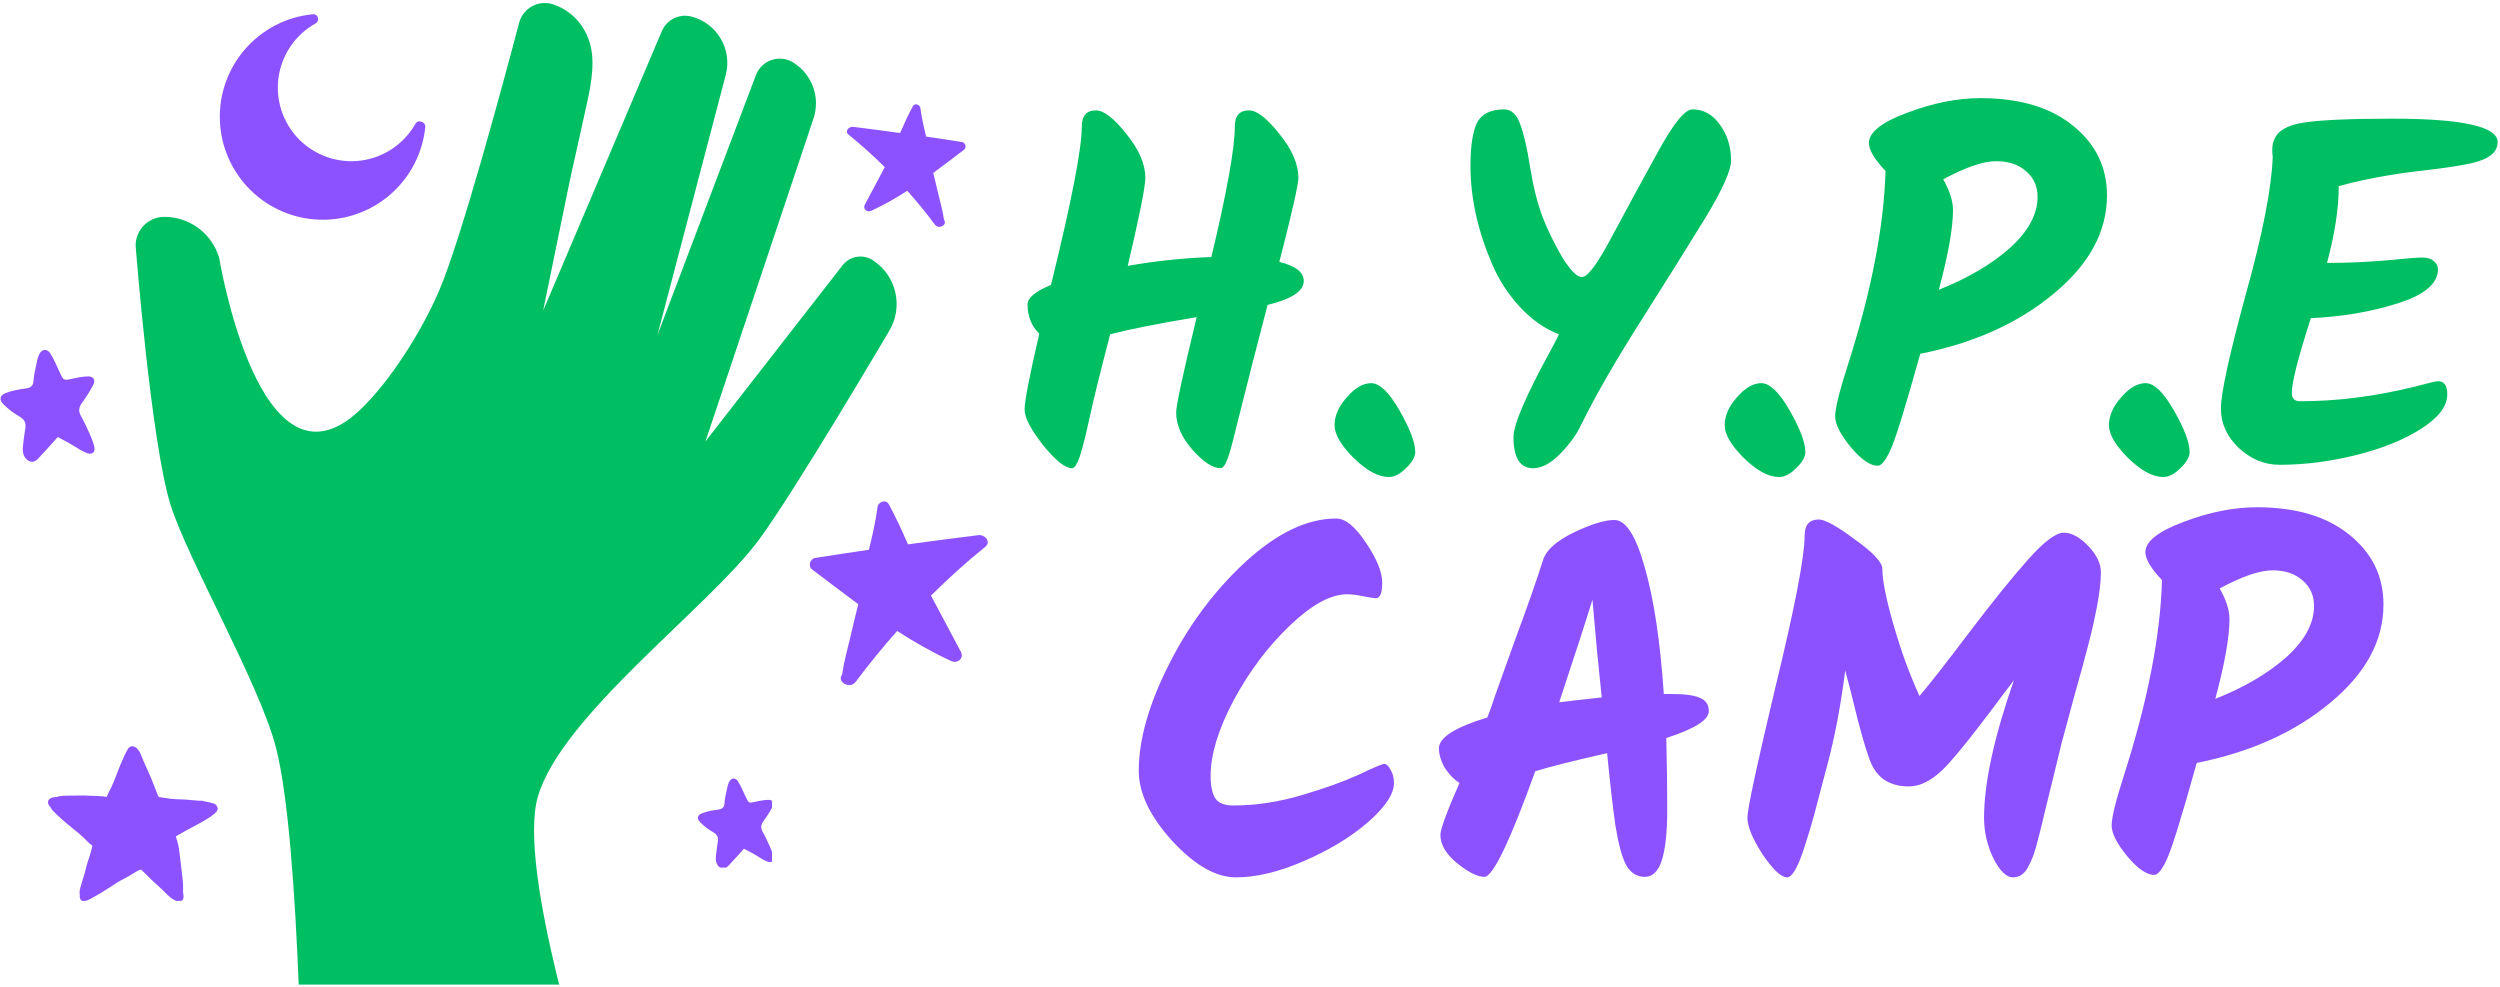 <svg xmlns="http://www.w3.org/2000/svg" id="svg48" version="1.0" preserveAspectRatio="xMidYMid" height="296" viewBox="0 0 562.5 222" zoomAndPan="magnify" width="750">
  
  <defs id="defs8">
    <g id="g1"></g>
    <clipPath id="c923d2edfa">
      <path id="path1" clip-rule="nonzero" d="m 149,102 h 77.746 v 99.418 H 149 Z m 0,0"></path>
    </clipPath>
    <clipPath id="810de75099">
      <path id="path2" clip-rule="nonzero" d="M 86.898,70.578 236.789,43.879 264.672,200.414 114.781,227.117 Z m 0,0"></path>
    </clipPath>
    <clipPath id="f18c23b919">
      <path id="path3" clip-rule="nonzero" d="m 217.039,152.328 h 18.75 v 19.5 h -18.75 z m 0,0"></path>
    </clipPath>
    <clipPath id="efc14e6134">
      <path id="path4" clip-rule="nonzero" d="m 140.301,177.207 h 17.25 v 15.75 h -17.25 z m 0,0"></path>
    </clipPath>
    <clipPath id="7518dab31a">
      <path id="path5" clip-rule="nonzero" d="m 221,112.301 h 12.23 V 125 H 221 Z m 0,0"></path>
    </clipPath>
    <clipPath id="4afe284ad0">
      <path id="path6" clip-rule="nonzero" d="m 157.539,103.332 h 21 v 21 h -21 z m 0,0"></path>
    </clipPath>
    <clipPath id="78caef963a">
      <path id="path7" clip-rule="nonzero" d="m 135.547,137.289 h 9.504 v 11.25 h -9.504 z m 0,0"></path>
    </clipPath>
    <clipPath id="f0db482eb4">
      <path id="path8" clip-rule="nonzero" d="m 206.004,180.594 h 7.492 v 9 h -7.492 z m 0,0"></path>
    </clipPath>
  </defs>
  <g transform="matrix(2.227,0,0,2.227,-301.75,-227.019)" id="g10" clip-path="url(#c923d2edfa)">
    <g id="g9" clip-path="url(#810de75099)">
      <path id="path9" fill-rule="nonzero" fill-opacity="1" d="m 223.672,128.227 c -0.996,-0.648 -2.324,-0.422 -3.051,0.516 l -13.848,17.789 10.914,-32.617 c 0.715,-2.145 -0.145,-4.496 -2.074,-5.676 -1.375,-0.836 -3.172,-0.219 -3.742,1.285 l -9.961,26.297 6.91,-26.309 c 0.68,-2.594 -0.883,-5.242 -3.48,-5.902 -1.219,-0.312 -2.484,0.316 -2.977,1.477 L 190.375,133.316 c 0.141,-0.68 0.281,-1.367 0.418,-2.051 0.699,-3.402 1.398,-6.805 2.094,-10.211 0.48,-2.348 1.047,-4.676 1.543,-7.02 0.449,-2.117 1.105,-4.445 0.879,-6.621 -0.234,-2.297 -1.703,-4.297 -3.918,-5.031 -1.469,-0.492 -3.047,0.359 -3.445,1.855 -1.688,6.395 -5.914,22.047 -8.113,27.141 -1.691,3.926 -4.926,9.152 -8.055,12.062 -10.07,9.371 -14.137,-15.449 -14.137,-15.449 -0.727,-2.457 -2.984,-4.145 -5.547,-4.145 -1.754,0.004 -3.105,1.551 -2.867,3.289 0,0 1.547,19.605 3.504,25.82 1.766,5.598 8.977,18.051 10.648,24.523 2.535,9.816 2.688,40.473 2.688,40.473 l 29.16,-5.195 c 0,0 -7.52,-22.902 -5.398,-30.293 2.371,-8.258 17.312,-19.141 22.398,-26.062 3.656,-4.977 13.059,-20.949 13.059,-20.949 1.527,-2.445 0.809,-5.664 -1.613,-7.227" fill="#00bf63"></path>
    </g>
  </g>
  <g transform="matrix(2.227,0,0,2.227,-301.75,-227.019)" id="g11" clip-path="url(#f18c23b919)">
    <path id="path10" fill-rule="nonzero" fill-opacity="1" d="m 229.555,162.113 c 1.004,1.906 2.023,3.801 3.027,5.691 0.328,0.621 -0.324,1.227 -0.988,0.918 -1.906,-0.875 -3.711,-1.91 -5.457,-3.031 -1.477,1.656 -2.867,3.371 -4.184,5.129 -0.574,0.785 -1.949,0.043 -1.375,-0.738 0.18,-1.285 0.547,-2.574 0.844,-3.828 0.25,-1.094 0.52,-2.176 0.785,-3.27 -1.566,-1.152 -3.121,-2.352 -4.688,-3.531 -0.398,-0.312 -0.191,-1.051 0.324,-1.141 1.82,-0.293 3.621,-0.562 5.441,-0.828 0.355,-1.434 0.68,-2.867 0.871,-4.316 0.059,-0.5 0.828,-0.84 1.141,-0.281 0.707,1.316 1.344,2.676 1.934,4.051 2.367,-0.324 4.73,-0.633 7.098,-0.93 0.652,-0.09 1.344,0.648 0.723,1.168 -1.922,1.551 -3.754,3.207 -5.496,4.938 z m 0,0" fill="#8c52ff"></path>
  </g>
  <g transform="matrix(2.227,0,0,2.227,-301.75,-227.019)" id="g12" clip-path="url(#efc14e6134)">
    <path id="path11" fill-rule="nonzero" fill-opacity="1" d="m 143.535,192.066 c 0.012,-0.238 0.078,-0.441 0.137,-0.645 0.148,-0.566 0.363,-1.109 0.488,-1.68 0.105,-0.48 0.27,-0.938 0.422,-1.402 0.098,-0.285 0.156,-0.578 0.234,-0.871 0.023,-0.066 0.008,-0.117 -0.047,-0.148 -0.309,-0.188 -0.531,-0.473 -0.789,-0.715 -0.367,-0.348 -0.754,-0.668 -1.148,-0.977 -0.379,-0.293 -0.73,-0.613 -1.098,-0.926 -0.297,-0.262 -0.586,-0.523 -0.855,-0.816 -0.102,-0.109 -0.207,-0.223 -0.262,-0.363 -0.027,-0.059 -0.074,-0.102 -0.117,-0.145 -0.172,-0.188 -0.199,-0.461 -0.074,-0.645 0.043,-0.055 0.102,-0.094 0.156,-0.125 0.156,-0.082 0.324,-0.133 0.504,-0.133 0.051,0 0.102,-0.004 0.152,-0.019 0.293,-0.094 0.594,-0.125 0.906,-0.129 0.43,-0.008 0.855,-0.012 1.285,-0.012 0.266,0 0.531,-0.008 0.801,0.004 0.492,0.016 0.98,0.039 1.477,0.062 0.172,0.008 0.344,0.039 0.516,0.07 0.043,0.004 0.066,0 0.078,-0.043 0.109,-0.316 0.285,-0.598 0.426,-0.898 0.168,-0.359 0.324,-0.723 0.461,-1.098 0.27,-0.742 0.57,-1.465 0.902,-2.18 0.086,-0.188 0.191,-0.371 0.289,-0.555 0.246,-0.469 0.664,-0.398 0.949,-0.129 0.176,0.172 0.297,0.379 0.387,0.609 0.32,0.797 0.699,1.57 1.031,2.359 0.254,0.605 0.48,1.223 0.719,1.836 0.031,0.078 0.066,0.113 0.16,0.125 0.344,0.043 0.684,0.105 1.023,0.152 0.191,0.023 0.383,0.039 0.574,0.051 0.34,0.016 0.68,0.023 1.023,0.043 0.375,0.027 0.746,0.066 1.121,0.098 0.129,0.008 0.254,0.031 0.387,0.016 0.164,-0.019 0.316,0.043 0.473,0.078 0.281,0.059 0.562,0.109 0.84,0.199 0.156,0.055 0.281,0.145 0.359,0.301 0.102,0.191 0.082,0.375 -0.059,0.535 -0.18,0.199 -0.387,0.359 -0.605,0.504 -0.797,0.547 -1.68,0.953 -2.52,1.426 -0.301,0.168 -0.602,0.344 -0.902,0.512 -0.066,0.039 -0.086,0.07 -0.055,0.145 0.211,0.539 0.289,1.109 0.363,1.676 0.09,0.727 0.18,1.453 0.258,2.18 0.055,0.469 0.113,0.938 0.086,1.41 -0.016,0.211 0.019,0.418 0.043,0.621 0.035,0.273 -0.051,0.469 -0.242,0.559 -0.102,0.047 -0.207,0.043 -0.312,0.019 -0.301,-0.066 -0.547,-0.219 -0.785,-0.41 -0.297,-0.234 -0.535,-0.527 -0.816,-0.777 -0.719,-0.633 -1.406,-1.293 -2.078,-1.977 -0.047,-0.043 -0.086,-0.059 -0.145,-0.031 -0.125,0.059 -0.254,0.109 -0.379,0.184 -0.367,0.223 -0.727,0.461 -1.113,0.648 -0.555,0.277 -1.074,0.617 -1.59,0.961 -0.617,0.402 -1.246,0.785 -1.895,1.129 -0.156,0.082 -0.316,0.16 -0.488,0.223 -0.336,0.129 -0.602,-0.031 -0.637,-0.391 -0.004,-0.176 0.008,-0.348 -0.019,-0.496 z m 0,0" fill="#8c52ff"></path>
  </g>
  <g transform="matrix(2.227,0,0,2.227,-301.75,-227.019)" id="g13" clip-path="url(#7518dab31a)">
    <path id="path12" fill-rule="nonzero" fill-opacity="1" d="m 224.887,118.828 c -0.672,1.27 -1.352,2.535 -2.02,3.797 -0.219,0.414 0.215,0.816 0.66,0.609 1.27,-0.582 2.473,-1.273 3.637,-2.02 0.984,1.102 1.914,2.246 2.789,3.418 0.387,0.523 1.301,0.031 0.918,-0.492 -0.117,-0.855 -0.367,-1.715 -0.562,-2.551 -0.168,-0.73 -0.344,-1.449 -0.523,-2.18 1.047,-0.77 2.082,-1.566 3.125,-2.355 0.266,-0.207 0.129,-0.703 -0.215,-0.762 -1.215,-0.195 -2.418,-0.375 -3.629,-0.551 -0.238,-0.957 -0.453,-1.914 -0.582,-2.879 -0.039,-0.336 -0.551,-0.562 -0.758,-0.188 -0.473,0.879 -0.898,1.785 -1.293,2.703 -1.578,-0.219 -3.152,-0.426 -4.73,-0.621 -0.434,-0.062 -0.898,0.434 -0.484,0.777 1.281,1.035 2.504,2.141 3.668,3.293 z m 0,0" fill="#8c52ff"></path>
  </g>
  <g transform="matrix(2.227,0,0,2.227,-301.75,-227.019)" id="g14" clip-path="url(#4afe284ad0)">
    <path id="path13" fill-rule="nonzero" fill-opacity="1" d="m 178.469,114.73 c -0.062,0.652 -0.188,1.293 -0.371,1.918 -0.184,0.629 -0.422,1.234 -0.723,1.82 -0.297,0.582 -0.645,1.133 -1.047,1.648 -0.402,0.516 -0.848,0.992 -1.34,1.426 -0.492,0.434 -1.02,0.816 -1.582,1.148 -0.562,0.332 -1.152,0.609 -1.77,0.832 -0.613,0.223 -1.246,0.387 -1.895,0.488 -0.645,0.102 -1.297,0.145 -1.949,0.125 -0.656,-0.019 -1.301,-0.102 -1.941,-0.242 -0.637,-0.145 -1.258,-0.344 -1.859,-0.602 -0.602,-0.262 -1.172,-0.574 -1.715,-0.941 -0.543,-0.367 -1.047,-0.781 -1.508,-1.242 -0.465,-0.461 -0.883,-0.965 -1.25,-1.504 -0.371,-0.539 -0.688,-1.109 -0.949,-1.711 -0.262,-0.602 -0.465,-1.219 -0.609,-1.859 -0.145,-0.637 -0.227,-1.281 -0.25,-1.938 -0.023,-0.652 0.016,-1.305 0.113,-1.953 0.102,-0.645 0.262,-1.277 0.48,-1.895 0.219,-0.617 0.496,-1.207 0.824,-1.773 0.332,-0.562 0.711,-1.094 1.145,-1.586 0.43,-0.492 0.902,-0.941 1.418,-1.344 0.516,-0.406 1.062,-0.758 1.645,-1.059 0.582,-0.301 1.188,-0.543 1.816,-0.73 0.625,-0.184 1.266,-0.309 1.918,-0.375 0.121,-0.019 0.23,0.004 0.336,0.07 0.102,0.062 0.172,0.152 0.207,0.27 0.039,0.117 0.031,0.23 -0.016,0.34 -0.043,0.113 -0.121,0.195 -0.23,0.254 -0.25,0.137 -0.492,0.293 -0.723,0.457 -0.23,0.168 -0.453,0.348 -0.664,0.543 -0.211,0.191 -0.41,0.398 -0.598,0.613 -0.188,0.215 -0.363,0.441 -0.523,0.68 -0.16,0.234 -0.309,0.48 -0.441,0.73 -0.133,0.254 -0.25,0.516 -0.355,0.781 -0.102,0.266 -0.188,0.539 -0.262,0.816 -0.07,0.277 -0.125,0.555 -0.164,0.84 -0.039,0.281 -0.062,0.566 -0.07,0.855 -0.004,0.285 0.004,0.57 0.031,0.855 0.027,0.285 0.07,0.566 0.129,0.844 0.059,0.281 0.133,0.559 0.223,0.828 0.094,0.27 0.199,0.535 0.32,0.797 0.121,0.258 0.258,0.508 0.406,0.75 0.152,0.246 0.316,0.477 0.492,0.703 0.18,0.223 0.367,0.438 0.57,0.641 0.203,0.199 0.414,0.391 0.641,0.57 0.223,0.176 0.457,0.34 0.699,0.492 0.242,0.148 0.496,0.285 0.754,0.406 0.258,0.125 0.523,0.23 0.793,0.32 0.273,0.09 0.547,0.168 0.828,0.227 0.277,0.059 0.562,0.102 0.848,0.129 0.281,0.027 0.566,0.039 0.855,0.031 0.285,-0.008 0.57,-0.027 0.852,-0.066 0.285,-0.039 0.566,-0.098 0.84,-0.168 0.277,-0.07 0.551,-0.156 0.816,-0.262 0.27,-0.102 0.527,-0.219 0.781,-0.352 0.254,-0.133 0.496,-0.281 0.734,-0.441 0.234,-0.16 0.461,-0.336 0.68,-0.523 0.215,-0.188 0.418,-0.387 0.613,-0.598 0.191,-0.211 0.375,-0.43 0.543,-0.664 0.164,-0.23 0.32,-0.469 0.461,-0.719 0.148,-0.219 0.348,-0.281 0.594,-0.191 0.117,0.023 0.211,0.082 0.285,0.176 0.074,0.09 0.113,0.195 0.113,0.312 z m 0,0" fill="#8c52ff"></path>
  </g>
  <g transform="matrix(2.227,0,0,2.227,-301.75,-227.019)" id="g15" clip-path="url(#78caef963a)">
    <path id="path14" fill-rule="nonzero" fill-opacity="1" d="m 141.332,146.094 c -0.609,0.68 -1.141,1.289 -1.699,1.875 -0.332,0.352 -0.688,0.844 -1.246,0.527 -0.504,-0.289 -0.637,-0.848 -0.578,-1.414 0.062,-0.625 0.145,-1.246 0.246,-1.867 0.086,-0.555 -0.086,-0.906 -0.605,-1.199 -0.586,-0.332 -1.121,-0.746 -1.598,-1.223 -0.477,-0.48 -0.387,-0.91 0.242,-1.152 0.621,-0.234 1.297,-0.363 1.957,-0.445 0.539,-0.066 0.809,-0.246 0.836,-0.82 0.027,-0.492 0.145,-0.977 0.246,-1.461 0.082,-0.395 0.152,-0.805 0.32,-1.164 0.27,-0.574 0.809,-0.625 1.145,-0.082 0.375,0.609 0.648,1.281 0.953,1.93 0.387,0.816 0.379,0.801 1.293,0.598 0.523,-0.117 1.062,-0.227 1.594,-0.227 0.508,0 0.73,0.375 0.488,0.84 -0.332,0.637 -0.715,1.25 -1.145,1.828 -0.336,0.461 -0.375,0.859 -0.094,1.359 0.332,0.582 0.613,1.199 0.887,1.816 0.18,0.406 0.355,0.828 0.449,1.262 0.125,0.586 -0.215,0.84 -0.789,0.629 -0.25,-0.094 -0.484,-0.234 -0.719,-0.371 -0.352,-0.199 -0.688,-0.426 -1.039,-0.625 -0.352,-0.199 -0.715,-0.383 -1.145,-0.613" fill="#8c52ff"></path>
  </g>
  <g transform="matrix(2.74,0,0,2.74,-108.713,-537.217)" id="g32" fill-opacity="1" fill="#00bf63">
    <g id="g31" transform="translate(213.824,232.396)">
      <g id="g30"></g>
    </g>
  </g>
  <g transform="matrix(2.227,0,0,2.227,-301.75,-227.019)" id="g48" clip-path="url(#f0db482eb4)">
    <path id="path47" fill-rule="nonzero" fill-opacity="1" d="m 210.66,187.684 c -0.492,0.547 -0.918,1.039 -1.367,1.508 -0.266,0.281 -0.555,0.68 -1.004,0.426 -0.406,-0.234 -0.512,-0.684 -0.465,-1.141 0.051,-0.504 0.117,-1.004 0.195,-1.504 0.074,-0.445 -0.066,-0.727 -0.484,-0.961 -0.473,-0.27 -0.906,-0.602 -1.285,-0.988 -0.387,-0.383 -0.316,-0.73 0.195,-0.926 0.5,-0.191 1.043,-0.293 1.574,-0.359 0.434,-0.055 0.652,-0.199 0.676,-0.66 0.016,-0.395 0.113,-0.789 0.195,-1.176 0.066,-0.316 0.121,-0.648 0.258,-0.938 0.215,-0.461 0.652,-0.504 0.922,-0.066 0.301,0.488 0.52,1.031 0.77,1.555 0.309,0.656 0.301,0.641 1.039,0.477 0.422,-0.094 0.852,-0.18 1.281,-0.18 0.41,0 0.59,0.305 0.395,0.676 -0.27,0.516 -0.578,1.008 -0.922,1.473 -0.27,0.371 -0.305,0.691 -0.074,1.094 0.27,0.469 0.492,0.969 0.711,1.461 0.145,0.332 0.289,0.668 0.363,1.02 0.102,0.469 -0.172,0.676 -0.633,0.504 -0.203,-0.074 -0.395,-0.188 -0.582,-0.297 -0.281,-0.164 -0.555,-0.344 -0.836,-0.504 -0.285,-0.16 -0.574,-0.309 -0.922,-0.492" fill="#8c52ff"></path>
  </g>
  <g transform="translate(-361.233,30.891)" id="g2">
    <path aria-label="H.Y.P.E" id="text1" d="m 602.438,74.459 q -2.31,0 -6.49,-5.17 -4.18,-5.28 -4.18,-8.03 0,-2.86 3.3,-17.05 -2.64,-2.64 -2.64,-6.6 0,-2.2 5.28,-4.4 6.93,-28.16 6.93,-35.64 0,-3.63 3.19,-3.63 2.64,0 6.82,5.28 4.29,5.28 4.29,9.9 0,2.97 -3.96,19.8 9.46,-1.65 18.81,-1.98 5.28,-22.11 5.28,-29.37 0,-3.63 3.19,-3.63 2.64,0 6.82,5.28 4.29,5.28 4.29,9.9 0,2.31 -4.29,18.92 5.5,1.32 5.5,4.29 0,3.41 -8.14,5.39 -3.96,15.18 -5.17,20.13 -1.21,4.84 -1.87,7.37 -0.55,2.42 -1.21,4.73 -1.21,4.51 -2.31,4.51 -2.64,0 -6.38,-4.18 -3.63,-4.18 -3.63,-8.36 0,-2.42 4.62,-21.45 -12.65,2.09 -19.47,3.85 -3.41,13.09 -4.51,18.26 -1.1,5.06 -1.76,7.37 -1.21,4.51 -2.31,4.51 z m 71.28,1.98 q -3.52,0 -7.92,-4.29 -4.29,-4.29 -4.29,-7.37 0,-3.19 2.75,-6.27 2.75,-3.19 5.5,-3.19 2.86,0 6.38,6.16 3.52,6.16 3.52,9.35 0,1.65 -2.09,3.63 -1.98,1.98 -3.85,1.98 z m 43.45,-44.99 q 1.98,0 6.93,-9.46 5.06,-9.46 10.23,-18.81 5.17,-9.46 7.7,-9.46 3.74,0 6.16,3.41 2.53,3.41 2.53,8.14 0,3.3 -5.72,12.76 -5.72,9.35 -14.52,23.21 -8.8,13.86 -13.53,23.54 -1.43,3.08 -4.62,6.38 -3.19,3.3 -6.16,3.3 -4.4,0 -4.4,-7.04 0,-4.18 8.36,-19.47 1.32,-2.42 1.87,-3.63 -4.84,-1.87 -8.8,-6.16 -3.96,-4.29 -6.27,-9.68 -4.84,-11.33 -4.84,-22 0,-6.6 1.43,-9.68 1.54,-3.08 6.16,-3.08 2.42,0 3.63,3.41 1.21,3.3 2.2,9.57 0.99,6.27 2.75,11.11 1.87,4.73 4.51,9.24 2.75,4.4 4.4,4.4 z m 44.33,44.99 q -3.52,0 -7.92,-4.29 -4.29,-4.29 -4.29,-7.37 0,-3.19 2.75,-6.27 2.75,-3.19 5.5,-3.19 2.86,0 6.38,6.16 3.52,6.16 3.52,9.35 0,1.65 -2.09,3.63 -1.98,1.98 -3.85,1.98 z m 22.22,-2.53 q -2.53,0 -6.05,-4.18 -3.52,-4.29 -3.52,-6.93 0,-2.64 2.64,-10.89 8.14,-25.3 8.69,-44.33 -3.74,-3.96 -3.74,-6.27 0,-3.63 8.58,-6.82 8.69,-3.3 16.5,-3.3 13.2,0 20.79,6.16 7.7,6.16 7.7,15.73 0,12.21 -11.99,22.11 -11.88,9.9 -30.03,13.53 -5.17,18.59 -6.82,21.89 -1.54,3.3 -2.75,3.3 z m 35.97,-60.5 q 0,-3.52 -2.53,-5.72 -2.53,-2.31 -6.82,-2.31 -4.29,0 -11.88,4.07 2.2,3.85 2.2,6.93 0,6.05 -3.19,17.93 9.9,-3.96 16.06,-9.46 6.16,-5.61 6.16,-11.44 z m 28.27,63.03 q -3.52,0 -7.92,-4.29 -4.29,-4.29 -4.29,-7.37 0,-3.19 2.75,-6.27 2.75,-3.19 5.5,-3.19 2.86,0 6.38,6.16 3.52,6.16 3.52,9.35 0,1.65 -2.09,3.63 -1.98,1.98 -3.85,1.98 z m 37.51,-48.18 q 5.83,0 12.54,-0.55 6.71,-0.66 8.25,-0.66 1.65,0 2.53,0.77 0.99,0.77 0.99,1.87 0,4.84 -9.13,7.7 -9.13,2.86 -19.47,3.3 -4.29,13.31 -4.29,16.83 0,1.87 1.87,1.87 12.54,0 25.85,-3.3 4.51,-1.21 5.17,-1.21 2.09,0 2.09,2.97 0,3.96 -5.83,7.7 -5.83,3.74 -14.63,5.94 -8.8,2.2 -17.27,2.2 -5.06,0 -9.13,-3.74 -4.07,-3.85 -4.07,-8.91 0,-5.17 5.61,-25.74 5.72,-20.57 6.05,-31.02 -0.11,-0.33 -0.11,-1.32 0,-1.54 0.44,-2.42 1.21,-3.08 6.71,-3.85 5.5,-0.88 19.8,-0.88 23.76,0 23.76,5.28 0,3.41 -5.83,4.73 -3.96,0.88 -10.89,1.65 -10.67,1.21 -19.03,3.52 0,7.48 -2.64,17.27 z" style="font-weight:bold;font-size:110px;font-family:Kalam;-inkscape-font-specification:'Kalam, Bold';fill:#00bf63;stroke-width:0.72"></path>
    <path aria-label="CAMP" id="text1-8" d="m 661.893,85.773 q 3.08,0 6.71,5.5 3.63,5.39 3.63,8.91 0,3.52 -1.43,3.52 -0.66,0 -2.86,-0.44 -2.09,-0.44 -3.63,-0.44 -5.5,0 -12.87,7.04 -7.37,7.04 -12.65,16.83 -5.17,9.79 -5.17,16.94 0,3.52 1.1,5.17 1.1,1.54 3.96,1.54 7.59,0 15.4,-2.31 7.81,-2.31 12.87,-4.62 5.06,-2.42 5.72,-2.42 0.77,0 1.43,1.32 0.77,1.21 0.77,2.97 0,3.74 -5.94,8.91 -5.94,5.06 -14.41,8.69 -8.36,3.63 -15.18,3.63 -6.82,0 -14.41,-8.25 -7.48,-8.25 -7.48,-15.73 0,-10.45 6.71,-23.76 6.71,-13.42 17.27,-23.21 10.67,-9.79 20.46,-9.79 z m 75.57,39.49 q 4.4,0 6.27,0.88 1.98,0.77 1.98,2.97 0,2.97 -9.57,6.05 0.22,8.36 0.22,16.06 0,7.59 -1.21,11.44 -1.21,3.74 -3.85,3.74 -2.64,0 -4.18,-2.64 -1.43,-2.75 -2.42,-8.91 -0.88,-6.16 -1.87,-16.28 -11.22,2.53 -16.17,4.07 -8.58,23.76 -11.44,23.76 -2.31,0 -6.16,-3.08 -3.74,-3.08 -3.74,-6.38 0,-1.87 4.29,-11.66 -1.87,-1.21 -3.3,-3.41 -1.32,-2.31 -1.32,-4.4 0,-3.63 10.89,-6.93 0.88,-2.2 1.76,-4.95 0.99,-2.86 4.73,-13.2 3.85,-10.34 6.05,-17.27 0.99,-3.3 6.82,-6.16 5.94,-2.86 9.24,-2.86 3.85,0 6.82,10.67 3.08,10.67 4.29,28.49 z m -25.41,1.87 q 3.3,-0.44 9.57,-1.1 -0.33,-3.19 -1.1,-10.89 -0.66,-7.7 -0.99,-11.11 -1.87,6.16 -7.48,23.1 z m 58.41,-41.14 q 2.09,0 8.14,4.51 6.16,4.4 6.16,6.6 0,3.85 2.53,12.65 2.53,8.8 5.83,15.95 3.3,-3.85 11.11,-14.19 7.92,-10.45 13.31,-16.5 5.39,-6.05 8.03,-6.05 2.64,0 5.5,2.97 2.86,2.97 2.86,5.94 0,2.97 -0.88,7.7 -0.88,4.62 -1.98,8.69 -0.99,3.96 -2.97,10.89 -1.87,6.93 -2.97,11 -0.99,3.96 -2.09,8.58 -1.1,4.51 -1.76,7.15 -0.55,2.53 -1.32,5.39 -0.66,2.75 -1.21,4.29 -0.55,1.43 -1.21,2.64 -1.21,2.31 -3.41,2.31 -2.2,0 -4.4,-4.29 -2.09,-4.4 -2.09,-9.13 0,-11.66 6.71,-30.91 -1.87,2.42 -5.39,7.15 -3.52,4.62 -5.28,6.82 -1.65,2.09 -4.18,4.95 -4.51,4.95 -8.8,4.95 -5.72,0 -8.14,-4.51 -1.21,-2.31 -3.3,-10.34 -1.98,-8.14 -2.86,-11.22 -1.43,11.33 -3.85,20.57 -2.42,9.24 -3.19,12.1 -0.77,2.86 -2.09,6.93 -2.2,6.93 -3.96,6.93 -1.98,0 -5.5,-5.17 -3.41,-5.28 -3.41,-8.25 0,-2.97 6.38,-29.7 6.49,-26.73 6.49,-33.77 0,-3.63 3.19,-3.63 z m 75.46,79.97 q -2.53,0 -6.05,-4.18 -3.52,-4.29 -3.52,-6.93 0,-2.64 2.64,-10.89 8.14,-25.3 8.69,-44.33 -3.74,-3.96 -3.74,-6.27 0,-3.63 8.58,-6.82 8.69,-3.3 16.5,-3.3 13.2,0 20.79,6.16 7.7,6.16 7.7,15.73 0,12.21 -11.99,22.11 -11.88,9.9 -30.03,13.53 -5.17,18.59 -6.82,21.89 -1.54,3.3 -2.75,3.3 z m 35.97,-60.5 q 0,-3.52 -2.53,-5.72 -2.53,-2.31 -6.82,-2.31 -4.29,0 -11.88,4.07 2.2,3.85 2.2,6.93 0,6.05 -3.19,17.93 9.9,-3.96 16.06,-9.46 6.16,-5.61 6.16,-11.44 z" style="font-weight:bold;font-size:110px;font-family:Kalam;-inkscape-font-specification:'Kalam, Bold';fill:#8c52ff;stroke-width:0.72"></path>
  </g>
</svg>
